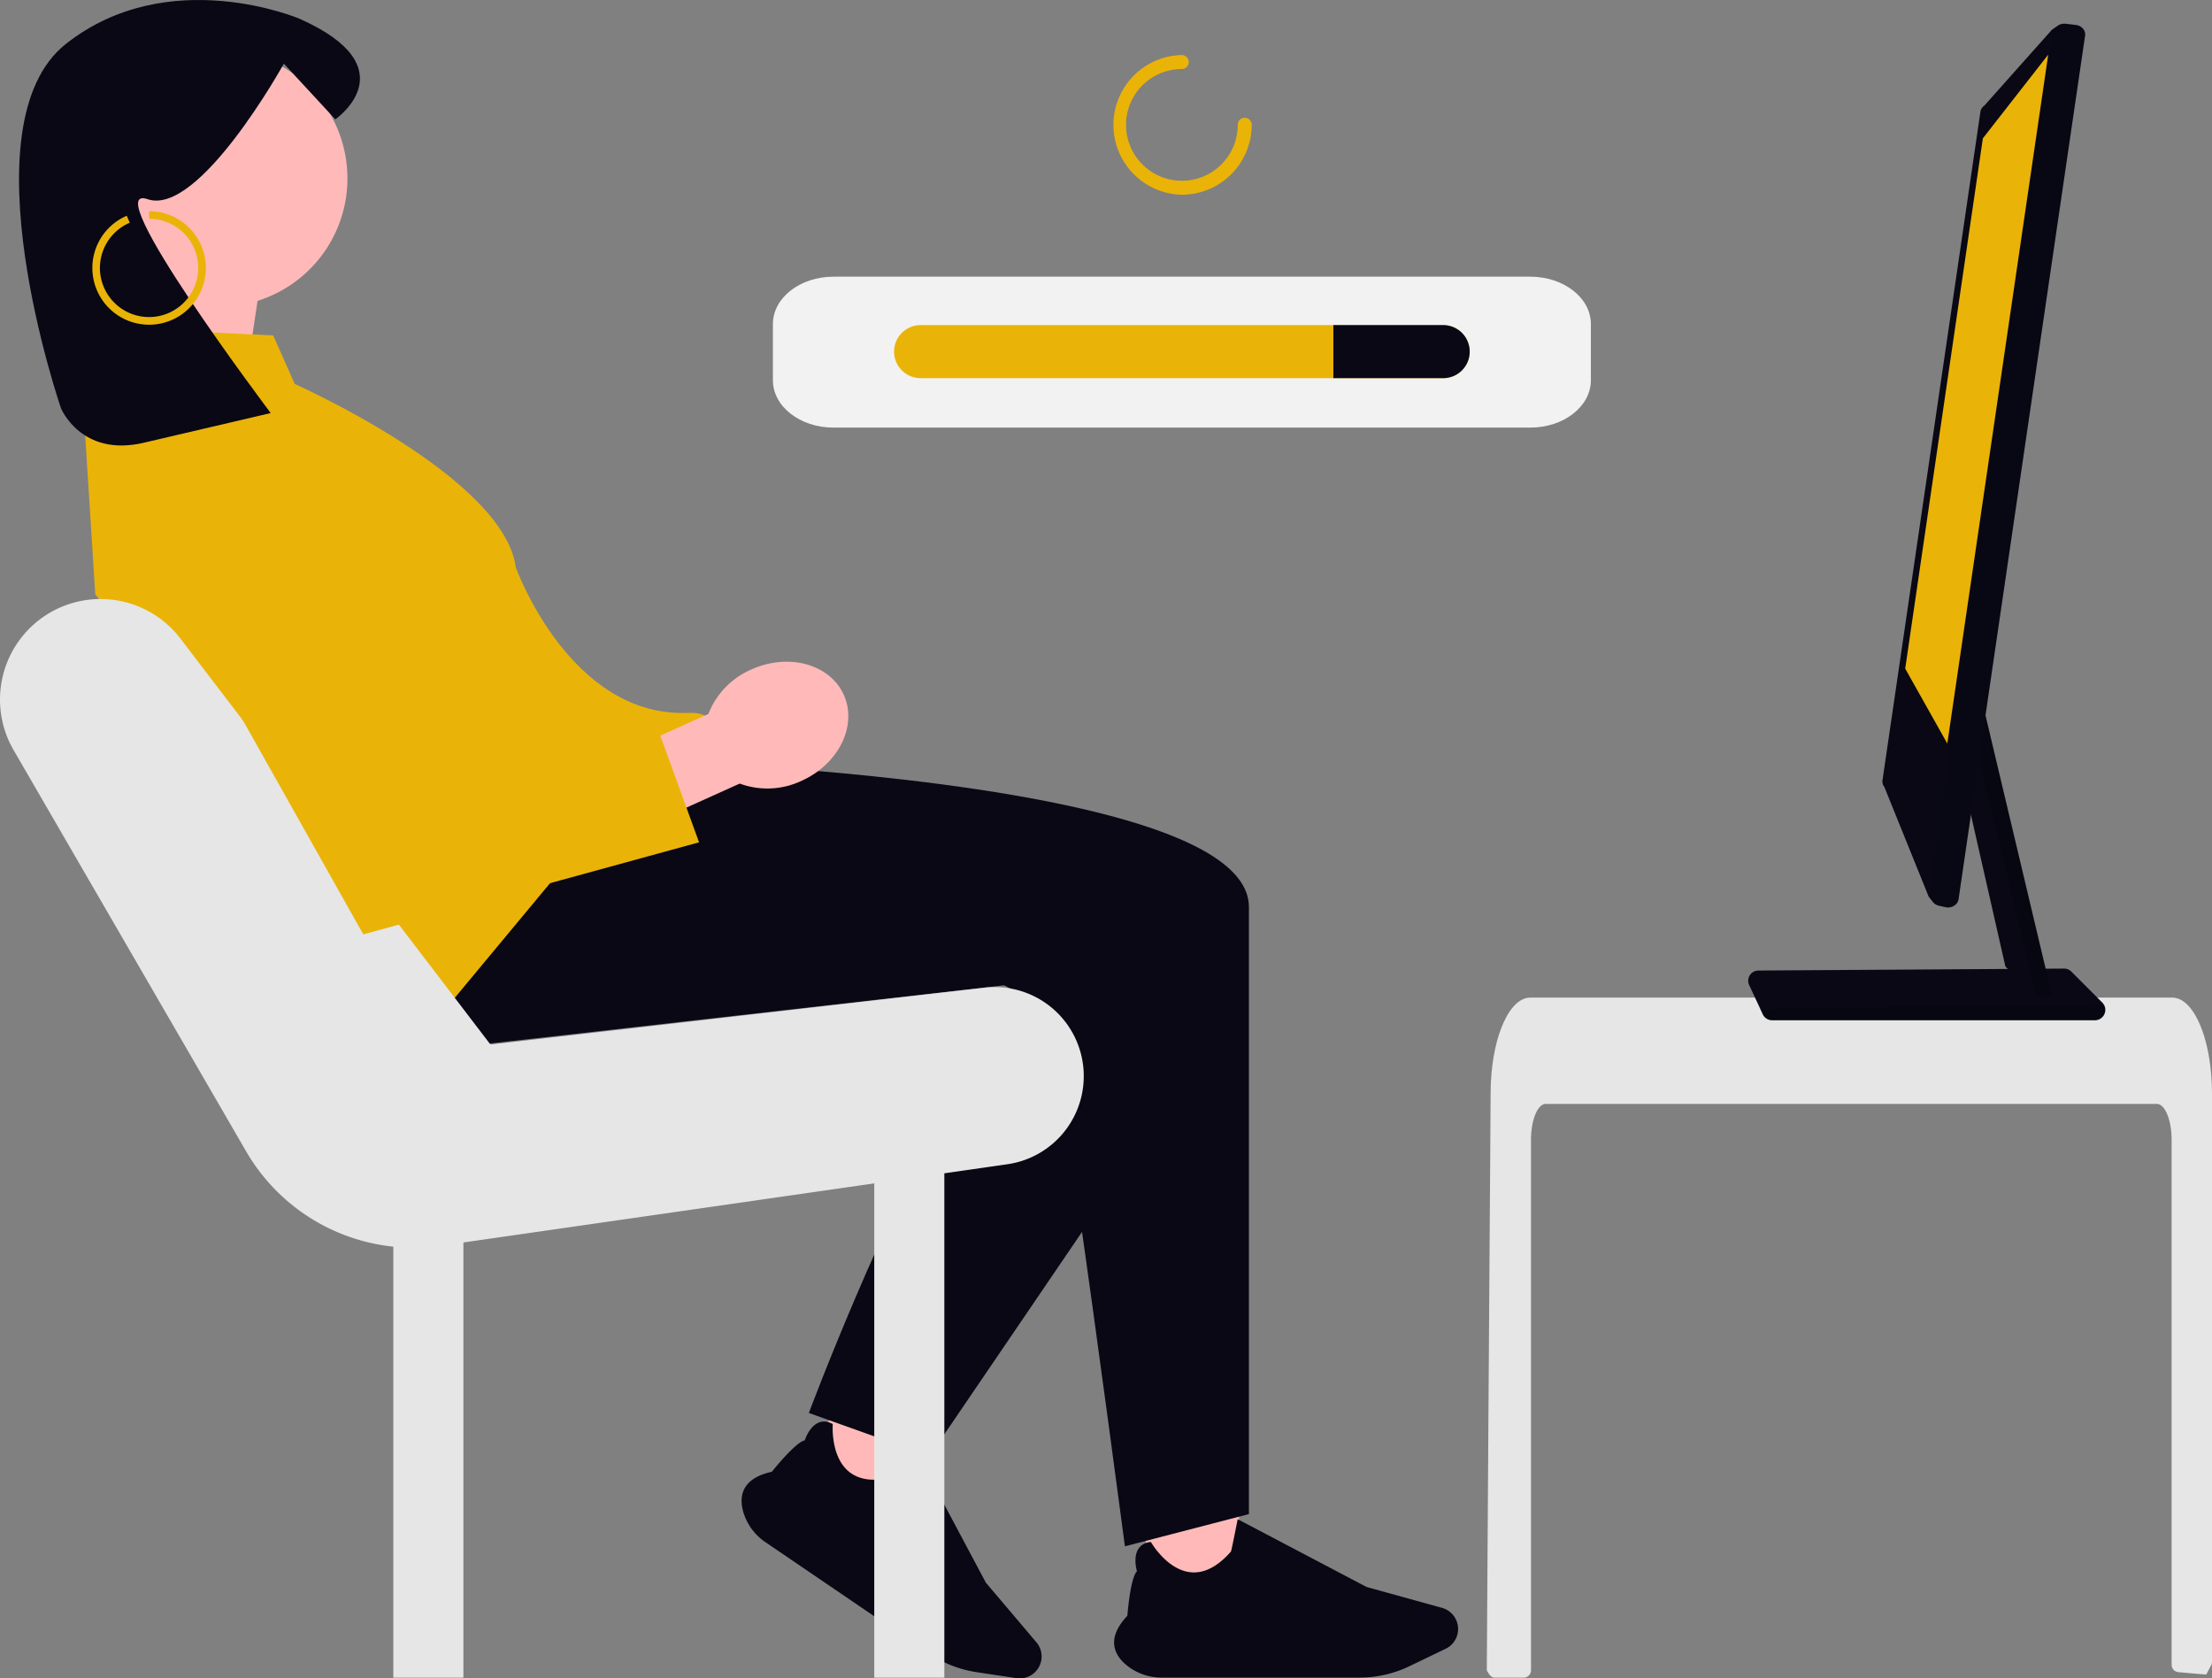 <?xml version="1.0" encoding="UTF-8" standalone="no"?>
<svg
   width="652.456"
   height="494.94"
   viewBox="0 0 652.456 494.94"
   role="img"
   artist="Katerina Limpitsouni"
   source="https://undraw.co/"
   version="1.1"
   id="svg24"
   sodipodi:docname="handles_complaints.svg"
   inkscape:version="1.4.2 (ebf0e940d0, 2025-05-08)"
   xmlns:inkscape="http://www.inkscape.org/namespaces/inkscape"
   xmlns:sodipodi="http://sodipodi.sourceforge.net/DTD/sodipodi-0.dtd"
   xmlns="http://www.w3.org/2000/svg"
   xmlns:svg="http://www.w3.org/2000/svg">
  <rect x="0" y="0" width="652.456" height="494.94" fill="#808080" stroke="none"/>
  <defs
     id="defs24" />
  <sodipodi:namedview
     id="namedview24"
     pagecolor="#ffffff"
     bordercolor="#000000"
     borderopacity="0.25"
     inkscape:showpageshadow="2"
     inkscape:pageopacity="0.0"
     inkscape:pagecheckerboard="0"
     inkscape:deskcolor="#d1d1d1"
     inkscape:zoom="1.7053783"
     inkscape:cx="297.29474"
     inkscape:cy="206.40582"
     inkscape:window-width="2560"
     inkscape:window-height="1371"
     inkscape:window-x="0"
     inkscape:window-y="0"
     inkscape:window-maximized="1"
     inkscape:current-layer="g24" />
  <g
     transform="translate(-454.09,-337.363)"
     id="g24">
    <path
       d="m 699.938,418.954 h 205.528 c 9.871,0 17.872,6.251 17.872,13.963 v 16.58 c 0,7.711 -8,13.963 -17.872,13.963 h -205.528 c -9.872,0 -17.872,-6.251 -17.872,-13.963 v -16.58 c 0,-7.712 8,-13.963 17.872,-13.963 z"
       fill="#f2f2f2"
       id="path1" />
    <g
       transform="translate(454.089,337.363)"
       id="g12">
      <rect
         width="27.497"
         height="36.242"
         transform="translate(337.978,433.438)"
         fill="#ffb9b9"
         id="rect1"
         x="0"
         y="0" />
      <path
         d="m 237.2,598.367 h 58.45 a 33.713,33.713 0 0 0 14.519,-3.308 l 10.776,-5.18 a 6.471,6.471 0 0 0 -1.078,-12.069 l -22.23,-6.151 -38.031,-19.99 -0.028,0.144 c -0.711,3.6 -1.813,9.044 -1.953,9.374 -3.9,4.468 -7.907,6.527 -11.908,6.121 -6.98,-0.708 -11.62,-8.767 -11.666,-8.849 l -0.035,-0.062 -0.071,0.007 a 4.629,4.629 0 0 0 -3.593,1.959 c -1.592,2.4 -0.621,6.1 -0.461,6.656 -1.907,1.866 -2.763,12.285 -2.829,13.126 -2.757,2.922 -4.067,5.732 -3.894,8.351 0.152,2.289 1.421,4.415 3.773,6.319 a 16.323,16.323 0 0 0 10.261,3.552 z"
         transform="translate(105.469,-103.673)"
         fill="#090814"
         id="path2" />
      <path
         d="m 516.437,201.656 a 37.847,37.847 0 1 1 49.186,36.117 l -7.316,48.353 -37.3,-31.082 c 0,0 8.057,-10.263 12.379,-21.836 a 37.806,37.806 0 0 1 -16.95,-31.552 z"
         transform="translate(-489.648,-149.056)"
         fill="#ffb9b9"
         id="path3" />
      <path
         d="m 423.15,236.869 53.268,2.557 6.36,14.311 c 0,0 61.683,27.4 65.194,54.063 0,0 15.916,44.391 50.883,42.932 34.967,-1.459 -68.374,100.176 -68.374,100.176 L 423.945,315.751 419.97,253.194 Z"
         transform="translate(-395.839,-140.507)"
         fill="#eab308"
         id="path4" />
      <path
         d="m 453.606,417.683 21.592,-2.446 c -5.5,11.672 -3.574,38.928 0.369,66.126 5.205,35.823 13.94,101.715 13.94,101.715 l 36.571,-9.495 V 394.56 c 0,-23.881 -69.042,-34.738 -120.693,-39.52 -30.852,-2.848 -55.5,-3.541 -55.5,-3.541 l -71.489,86.01 z"
         transform="translate(-157.696,-127.095)"
         fill="#090814"
         id="path5" />
      <rect
         width="27.497"
         height="36.242"
         transform="rotate(-145.769,198.17,183.627)"
         fill="#ffb9b9"
         id="rect5"
         x="0"
         y="0" />
      <path
         d="m 334.132,545.4 c 1.329,-2.256 3.988,-3.842 7.919,-4.7 0.525,-0.659 7.093,-8.791 9.718,-9.271 0.178,-0.548 1.452,-4.144 4.122,-5.239 a 4.168,4.168 0 0 1 2.714,-0.146 6,6 0 0 1 1.363,0.548 l 0.067,0.033 -0.011,0.067 c -0.011,0.1 -0.7,9.372 4.669,13.885 3.083,2.58 7.551,3.139 13.292,1.642 0.3,-0.2 4.267,-4.077 6.881,-6.657 l 0.112,-0.1 0.212,0.391 19.983,37.532 14.912,17.593 a 6.463,6.463 0 0 1 -5.9,10.578 L 402.37,599.78 a 33.832,33.832 0 0 1 -13.862,-5.428 l -48.333,-32.885 a 16.348,16.348 0 0 1 -6.478,-8.713 c -0.872,-2.893 -0.727,-5.361 0.435,-7.354 z"
         transform="translate(-114.391,-106.69)"
         fill="#090814"
         id="path6" />
      <path
         d="m 338.354,444.312 c -21.982,36.459 -44.211,95.918 -44.211,95.918 l 6,2.145 26.753,9.562 2.826,1.016 30.6,-44.96 c 17.581,-25.847 38.492,-56.587 50.511,-74.236 V 421.19 c 0,-23.881 -69.042,-34.738 -120.693,-39.52 l 69.635,36.671 c -6.532,3.859 -13.96,13.583 -21.421,25.971 z"
         transform="translate(-55.558,-123.564)"
         fill="#090814"
         id="path7" />
      <path
         d="m 328.734,319.584 v 0 a 29.653,29.653 0 0 1 46.485,0.815 l 91.447,119.715 145.756,-16.762 a 26.25,26.25 0 0 1 29.172,24.065 v 0 a 26.25,26.25 0 0 1 -22.437,28 L 452.008,499.446 A 56.982,56.982 0 0 1 394.6,471.62 L 326,353.27 a 29.653,29.653 0 0 1 2.735,-33.686 z"
         transform="translate(-322,-132.097)"
         fill="#e6e6e6"
         id="path8" />
      <rect
         width="20.671"
         height="162.854"
         transform="translate(257.874,331.867)"
         fill="#e6e6e6"
         id="rect8"
         x="0"
         y="0" />
      <rect
         width="20.671"
         height="162.854"
         transform="translate(116.014,331.867)"
         fill="#e6e6e6"
         id="rect9"
         x="0"
         y="0" />
      <path
         d="m 525.506,270.983 c 0,0 5.918,14.5 24.391,10.184 l 37.472,-8.761 c 0,0 -51.527,-68.306 -36.332,-63.073 15.195,5.233 40.208,-39.966 40.208,-39.966 l 15.182,16.419 c 0,0 22.006,-15.18 -10.594,-29.675 0,0 -38.668,-16.427 -68.888,7.448 -30.22,23.875 -1.441,107.424 -1.441,107.424 v 0 z"
         transform="translate(-507.516,-150.601)"
         fill="#090814"
         id="path9" />
      <path
         d="m 570.565,239.834 a 16.739,16.739 0 1 0 0,-33.478 v 2.234 a 14.492,14.492 0 1 1 -5.706,1.165 l -0.879,-2.053 a 16.741,16.741 0 0 0 6.585,32.131 z"
         transform="translate(-526.584,-144.077)"
         fill="#eab308"
         id="path10" />
      <path
         d="m 419.329,340.706 -35.151,15.842 9.249,20.524 35.152,-15.842 a 23.628,23.628 0 0 0 18.249,-0.816 c 10.957,-4.938 16.527,-16.292 12.44,-25.36 -4.087,-9.068 -16.282,-12.416 -27.239,-7.478 a 23.629,23.629 0 0 0 -12.7,13.131 z"
         transform="translate(-210.389,-130.161)"
         fill="#ffb9b9"
         id="path11" />
      <path
         d="m 474.685,286.135 28.622,82.685 66.784,-20.671 12.721,34.982 -99.036,27.148 L 423.589,303.3"
         transform="translate(-376.615,-134.743)"
         fill="#eab308"
         id="path12" />
    </g>
    <path
       d="m 905.679,673.412 c 0,-5.8 1.949,-10.513 4.341,-10.524 h 180.26 c 2.4,0.01 4.341,4.72 4.355,10.524 v 154.887 c 4e-4,1.116 0.847,2.049 1.958,2.158 1.751,0.168 3.502,0.324 5.253,0.469 0.044,0 0.087,0.01 0.13,0.01 0.953,0.087 1.906,0.152 2.858,0.227 h 0.011 c 0.49,-0.906 0.975,-1.82 1.454,-2.742 0.162,-0.311 0.247,-0.656 0.247,-1.006 V 659.759 c 0,-1.6 -0.065,-3.215 -0.174,-4.807 -0.155,-2.186 -0.426,-4.361 -0.812,-6.518 -1.829,-10.058 -5.966,-16.868 -10.665,-16.89 H 905.419 c -0.686,0.004 -1.364,0.148 -1.993,0.422 -0.923,0.409 -1.758,0.994 -2.458,1.722 -0.949,0.987 -1.761,2.097 -2.414,3.3 -2.317,4.082 -3.973,10.167 -4.558,17.244 0,0.065 -0.01,0.13 -0.01,0.2 -0.152,1.754 -0.227,3.54 -0.217,5.327 l -0.152,23.2 -0.1,13.837 -0.293,43.416 -0.108,15.415 -0.476,74.291 v 0 c 0,0 0.969,2.165 2.165,2.165 h 8.709 c 1.196,0 2.165,-0.969 2.165,-2.165 z"
       fill="#e6e6e6"
       id="path14"
       sodipodi:nodetypes="scccccccccccscccccccccccccccsssss" />
    <path
       d="m 1033.063,567.178 12.541,55.169 8.012,8.776 h 5.78 l -23.826,-100.308 -1.178,17.045 v 0.012 z"
       fill="#090814"
       id="path15" />
    <path
       d="m 972.719,623.56 73.559,-0.466 6.532,-0.044 4.656,-0.032 5.424,-0.032 h 0.044 a 2.993,2.993 0 0 1 2.1,0.867 l 9.159,9.16 a 2.362,2.362 0 0 1 0.487,0.7 1.054,1.054 0 0 1 0.141,0.238 3.058,3.058 0 0 1 -2.75,4.267 h -95.292 a 3.032,3.032 0 0 1 -2.729,-1.732 l -0.747,-1.624 -1.537,-3.3 -1.742,-3.725 a 2.968,2.968 0 0 1 -0.281,-1.267 3.015,3.015 0 0 1 2.978,-3 z"
       fill="#090814"
       id="path16" />
    <path
       d="m 973.302,634.848 0.752,1.63 a 3.031,3.031 0 0 0 2.721,1.73 h 95.3 a 3.048,3.048 0 0 0 2.746,-4.267 0.906,0.906 0 0 0 -0.138,-0.238 z"
       opacity="0.17"
       style="isolation:isolate"
       id="path17" />
    <path
       d="m 1034.393,547.86 v 0.012 l 20.4,83.258 h 4.6 l -23.822,-100.315 z"
       opacity="0.17"
       style="isolation:isolate"
       id="path18" />
    <path
       d="m 1009.36,567.42 28.876,-197.076 a 3.135,2.812 0 0 1 1.191,-1.865 l 19.878,-22.32 1.786,-1.233 a 3.171,2.845 0 0 1 2.317,-0.553 l 2.988,0.359 a 3.135,2.812 0 0 1 2.707,3.147 v 0 l -29.925,204.196 v 0.009 l -1.833,12.491 -2.177,14.831 v 0.02 l -3.378,23.077 a 3.066,2.75 0 0 1 -1.353,1.962 3.111,2.791 0 0 1 -2.526,0.408 l -1.9,-0.427 a 3.182,2.854 0 0 1 -1.8,-1.107 l -0.845,-1.076 -0.39,-0.505 -13.079,-32.343 a 3.114,2.793 0 0 1 -0.537,-1.992 z"
       fill="#090814"
       id="path19"
       style="stroke-width:0.947" />
    <path
       d="m 1059.311,346.16 -36.324,255.597 0.395,0.5 0.841,1.076 a 3.173,2.846 0 0 0 1.8,1.108 l 1.9,0.428 a 3.146,2.822 0 0 0 3.876,-2.368 l 37.3,-254.619 a 3.135,2.812 0 0 0 -2.7,-3.155 l -3,-0.353 a 3.091,2.773 0 0 0 -2.307,0.556 z"
       fill="#090814"
       opacity="0.17"
       style="isolation:isolate;stroke-width:0.947"
       id="path20" />
    <path
       d="m 1058.238,353.471 -19.276,24.681 -22.91,156.373 12.421,22.104 z"
       fill="#eab308"
       id="path21"
       style="stroke-width:0.947" />
    <g
       transform="translate(717.81,433.235)"
       id="g23">
      <path
         d="m 7.819,0 h 154.147 a 7.819,7.819 0 1 1 0,15.638 H 7.819 A 7.819,7.819 0 0 1 7.819,0 Z"
         fill="#eab308"
         id="path22" />
      <path
         d="m 0,0 h 32.393 a 7.819,7.819 0 1 1 0,15.638 H 0 Z"
         transform="translate(129.573)"
         fill="#090814"
         id="path23" />
    </g>
    <path
       d="m 802.707,394.788 a 20.6,20.6 0 0 1 0,-41.192 2.06,2.06 0 0 1 0,4.119 16.477,16.477 0 1 0 16.473,16.481 2.06,2.06 0 1 1 4.119,0 20.619,20.619 0 0 1 -20.592,20.592 z"
       fill="#eab308"
       id="path24" />
  </g>
</svg>
